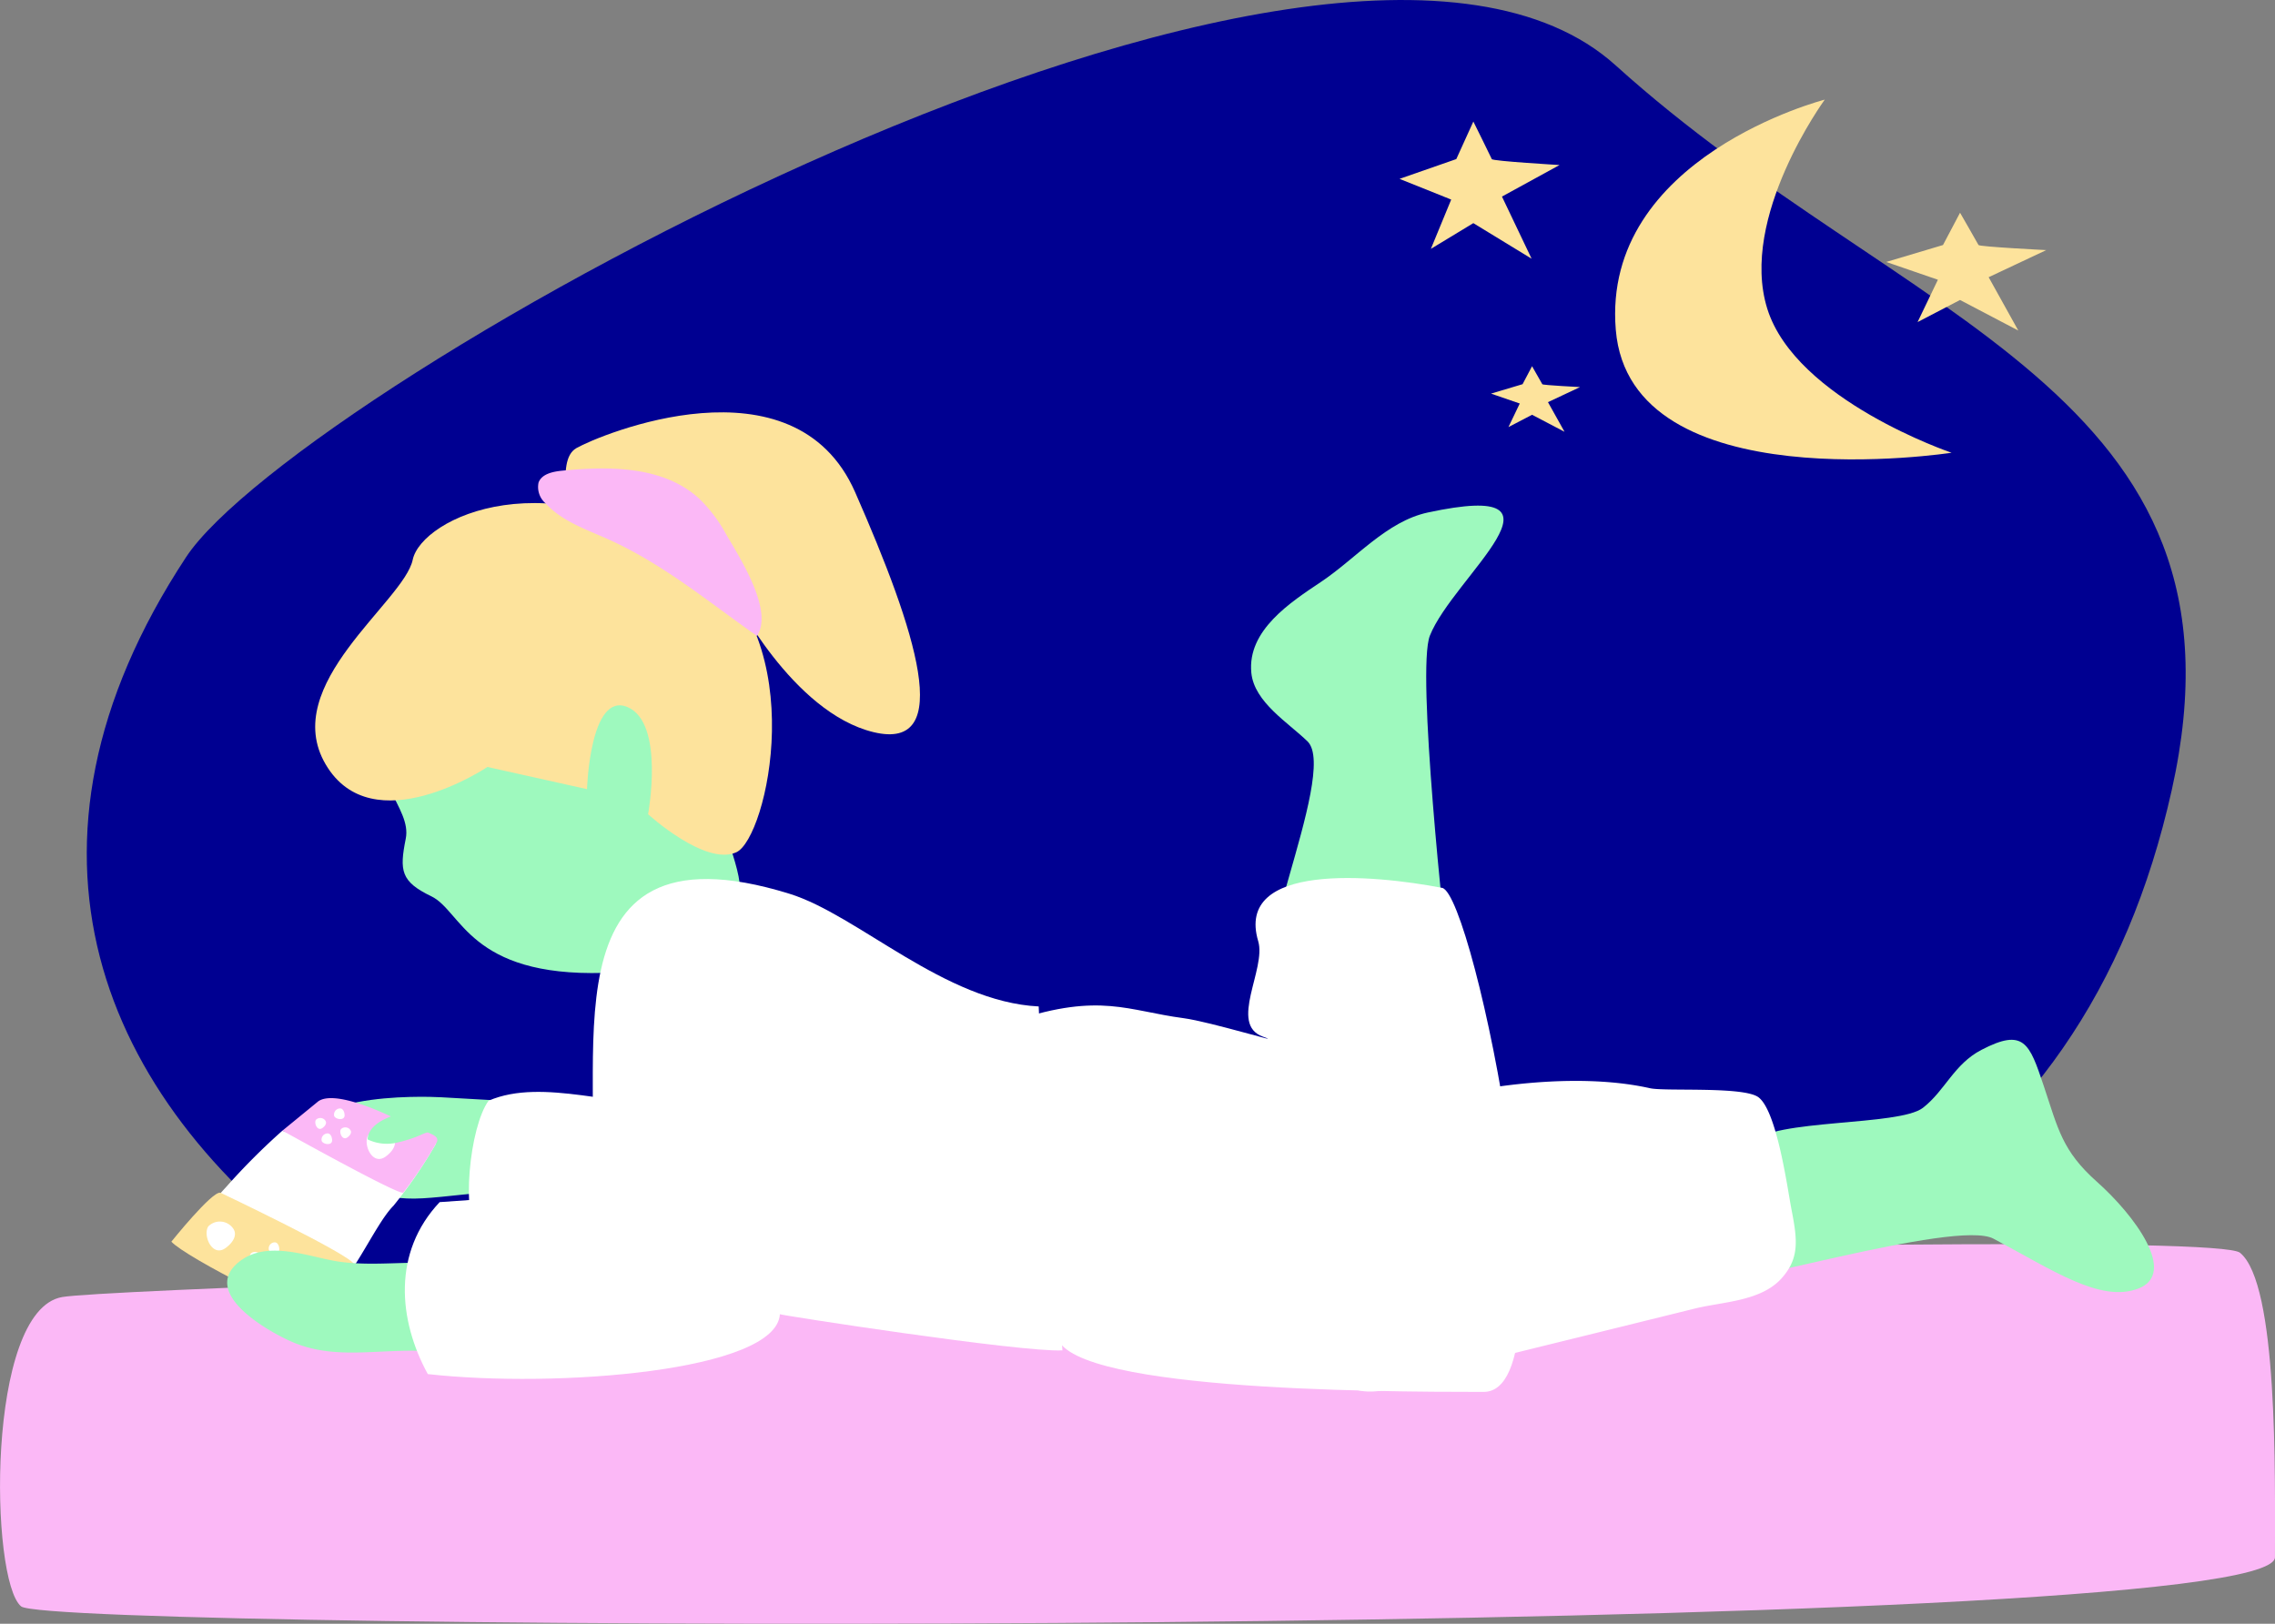 <?xml version="1.0" encoding="UTF-8"?> <svg xmlns="http://www.w3.org/2000/svg" width="175.672" height="125.411" viewBox="0 0 175.672 125.411"><rect x="0" y="0" width="175.672" height="125.411" fill="#808080" stroke="none"/><g id="Groupe_430" data-name="Groupe 430" transform="translate(-265.537 -1684.784)"><path id="Tracé_1286" data-name="Tracé 1286" d="M299.764,1727.82c8.6-13.078,88.28-57.975,110.4-37.981s49.846,25.111,42.929,55.991S422.49,1789.1,377.414,1797.1,270.257,1772.679,299.764,1727.82Z" transform="translate(-19.862)" fill="#000091"></path><path id="Tracé_1287" data-name="Tracé 1287" d="M270.338,2069.846c5.91-1.027,165.217-5.816,168.168-3.422s2.7,17.18,2.7,23.516-171.623,5.772-174.036,3.8S264.428,2070.874,270.338,2069.846Z" transform="translate(0 -284.885)" fill="#fbb8f6"></path><path id="Tracé_1288" data-name="Tracé 1288" d="M362.614,2105.916" transform="translate(-72.591 -314.911)" fill="#000091"></path><path id="Tracé_1289" data-name="Tracé 1289" d="M652.909,1857.817c-1.487-1.452-4.122-3.031-4.347-5.3-.327-3.3,3.047-5.463,5.389-7.033,2.691-1.8,5.059-4.668,8.232-5.351,12.1-2.607,1.968,4.966.166,9.51-1.057,2.667,1.172,23.188,1.485,25.9.374,3.238-9.468.426-12.894.954C647.249,1877.06,655.375,1860.282,652.909,1857.817Z" transform="translate(-286.399 -115.764)" fill="#9ef9be"></path><path id="Tracé_1290" data-name="Tracé 1290" d="M783.187,2011.126c1.715-1.85,11.424-1.259,13.261-2.686,1.715-1.332,2.394-3.369,4.515-4.474,3.293-1.717,3.712-.511,4.808,2.757,1.119,3.336,1.418,5.029,4.112,7.426,2.882,2.564,6.266,7.086,3.192,8.253-2.921,1.108-6.576-1.409-11.174-3.855-2.908-1.547-21.17,4.076-24.1,3.764C774.219,2021.929,783.177,2013.7,783.187,2011.126Z" transform="translate(-382.427 -238.093)" fill="#9ef9be"></path><path id="Tracé_1291" data-name="Tracé 1291" d="M377,2028.776c-2.375-1.715-8.38-.123-11.327-.287-1.735-.1-7.147-.588-8.027-3.126-1.793-5.174,9.462-4.76,10.7-4.69,2.335.131,4.669.269,7,.392,1.059.055,5.122.055,6.063,1.1C385.978,2027.248,377.067,2027.689,377,2028.776Z" transform="translate(-68.732 -251.142)" fill="#9ef9be"></path><path id="Tracé_1292" data-name="Tracé 1292" d="M410.6,2019.161c-1.469,2.017-2.18,8.939-.731,10.737,1.049,1.3,3.821.755,5.17.927,3.283.418,6.53,1.556,9.81,1.96,2.993.368,5.555.233,7.842-3.115,1.01-1.479,2.859-7.2,2.431-9.087-.934-4.109-7.506-1.574-9.888-1.3C420.619,2019.821,414.85,2017.335,410.6,2019.161Z" transform="translate(-107.335 -249.364)" fill="#fff"></path><path id="Tracé_1293" data-name="Tracé 1293" d="M574.857,1964.628c6.531-2.136,8.667-.729,12.943-.163,2.1.278,8.109,2.139,6.137,1.427-2.647-.956.278-5.235-.357-7.367-1.819-6.107,8.83-5.157,14.2-4.122,2.452.473,10.285,38.929,3.206,38.929-8.659,0-33.1-.123-32.975-4.58.156-5.6-4.4-12.08-3.617-17.608C574.629,1969.469,574.664,1966.366,574.857,1964.628Z" transform="translate(-230.885 -201.044)" fill="#fff"></path><path id="Tracé_1294" data-name="Tracé 1294" d="M671.153,2018.958c3.128-1.827,14.09-4.319,21.657-2.624,1.183.265,7.263-.164,8.393.708,1.435,1.107,2.239,7.122,2.541,8.669.452,2.32.625,3.734-.745,5.282-1.6,1.81-4.553,1.825-6.719,2.36l-8.5,2.1q-5.28,1.3-10.561,2.605c-2.258.554-6.367,3.144-8.573.617a13.111,13.111,0,0,1-2.061-4.809c-.424-5.183,4.013-6.948,6.974-7.35C675.6,2026.238,673.037,2024.5,671.153,2018.958Z" transform="translate(-299.869 -247.502)" fill="#fff"></path><path id="Tracé_1295" data-name="Tracé 1295" d="M381.7,1880.8c-1.219,4.871,2.335,6.921,1.842,9.387s-.379,3.306,1.973,4.439,2.938,6.216,13.318,5.919c2.672-.076,8.249-2.233,10.229-5.2,1.178-1.765-1.559-6.21-.916-7.328,1.922-3.341,1.046-2.765,1.046-2.765S386.769,1860.564,381.7,1880.8Z" transform="translate(-86.675 -140.618)" fill="#9ef9be"></path><path id="Tracé_1296" data-name="Tracé 1296" d="M383.019,1860.92s.228-7.562,3.126-6.339,1.59,8.276,1.59,8.276,4.414,4.029,6.811,2.94,5.86-16.339-2.748-22.441c-11.571-8.2-21.556-3.394-22.239-.149s-10.339,9.648-6.721,15.8,12.492.2,12.492.2Z" transform="translate(-72.154 -115.186)" fill="#fde39c"></path><path id="Tracé_1297" data-name="Tracé 1297" d="M437,1821.38c1.227-2.012-.5-6.558,1.261-7.567s16.809-7.321,21.521,3.4,7.738,20.055,1.432,18.541-10.846-10.594-10.846-10.594Z" transform="translate(-128.215 -94.42)" fill="#fde39c"></path><path id="Tracé_1298" data-name="Tracé 1298" d="M444.713,1833.309a11.4,11.4,0,0,0-2.084-2.754c-2.747-2.511-6.906-2.519-10.61-2.149-.7.071-1.543.25-1.788.913a1.672,1.672,0,0,0,.539,1.605c1.236,1.352,3.048,1.98,4.722,2.723,4.284,1.9,7.814,4.852,11.606,7.519C448.405,1839.182,445.745,1835.091,444.713,1833.309Z" transform="translate(-123.108 -107.265)" fill="#fbb8f6"></path><g id="Groupe_429" data-name="Groupe 429" transform="translate(278.77 1769.598)"><path id="Tracé_1299" data-name="Tracé 1299" d="M340.683,2036.8c-1.513,1.513-3.417,6.317-5.3,7.062-1.8.713-.448,1.5-2.124.809a21.667,21.667,0,0,1-4.938-2.322c-4.4-2.47-3.223-4.1-.5-7.062a51.11,51.11,0,0,1,4.288-4.288c3.675,1.536,9.08-.757,11.855,1.009A36.092,36.092,0,0,1,340.683,2036.8Z" transform="translate(-323.532 -2028.489)" fill="#fff"></path><path id="Tracé_1300" data-name="Tracé 1300" d="M354.774,2021.286c1.245-.848,4.792.757,6.306,1.513,1.941.97,3.279,1.009,2.774,1.766a33.2,33.2,0,0,1-2.522,3.783c-.383.2-9.332-4.792-9.332-4.792Z" transform="translate(-343.424 -2021.045)" fill="#fbb8f6"></path><path id="Tracé_1301" data-name="Tracé 1301" d="M321.783,2049.992c-.654-.12-3.783,3.783-3.783,3.783,1.1,1.213,10.4,5.948,11.76,5.874s2.617-3.352,2.365-4.109S321.783,2049.992,321.783,2049.992Z" transform="translate(-318 -2042.689)" fill="#fde39c"></path><path id="Tracé_1302" data-name="Tracé 1302" d="M377.921,2031.213a1.251,1.251,0,0,1,1.893.135c.425.557-.069,1.2-.6,1.564C378.2,2033.6,377.471,2031.88,377.921,2031.213Z" transform="translate(-362.706 -2028.372)" fill="#fff"></path><path id="Tracé_1303" data-name="Tracé 1303" d="M328.921,2059.213a1.251,1.251,0,0,1,1.893.135c.425.557-.069,1.2-.6,1.564C329.2,2061.6,328.471,2059.88,328.921,2059.213Z" transform="translate(-326.065 -2049.31)" fill="#fff"></path><g id="Groupe_427" data-name="Groupe 427" transform="translate(11.114 0.796)"><path id="Tracé_1304" data-name="Tracé 1304" d="M362.116,2027.268a.473.473,0,0,1,.716.051c.161.211-.026.454-.229.592C362.222,2028.172,361.946,2027.521,362.116,2027.268Z" transform="translate(-362.065 -2026.39)" fill="#fff"></path><path id="Tracé_1305" data-name="Tracé 1305" d="M369.767,2030.137a.473.473,0,0,1,.716.051c.161.21-.026.454-.228.592C369.873,2031.041,369.6,2030.39,369.767,2030.137Z" transform="translate(-367.786 -2028.536)" fill="#fff"></path><path id="Tracé_1306" data-name="Tracé 1306" d="M367.791,2024.793a.473.473,0,0,1,.411-.589c.263-.03.376.255.391.5C368.621,2025.166,367.92,2025.069,367.791,2024.793Z" transform="translate(-366.33 -2024.202)" fill="#fff"></path><path id="Tracé_1307" data-name="Tracé 1307" d="M363.966,2032.444a.473.473,0,0,1,.411-.589c.263-.03.376.255.391.5C364.8,2032.817,364.1,2032.72,363.966,2032.444Z" transform="translate(-363.469 -2029.924)" fill="#fff"></path></g><g id="Groupe_428" data-name="Groupe 428" transform="translate(6.07 11.138)"><path id="Tracé_1308" data-name="Tracé 1308" d="M342.116,2068.268a.473.473,0,0,1,.716.051c.161.211-.026.454-.229.592C342.222,2069.172,341.946,2068.521,342.116,2068.268Z" transform="translate(-342.065 -2067.39)" fill="#fff"></path><path id="Tracé_1309" data-name="Tracé 1309" d="M349.767,2071.137a.473.473,0,0,1,.716.051c.161.211-.026.454-.229.592C349.873,2072.041,349.6,2071.39,349.767,2071.137Z" transform="translate(-347.786 -2069.536)" fill="#fff"></path><path id="Tracé_1310" data-name="Tracé 1310" d="M347.791,2065.793a.473.473,0,0,1,.411-.588c.263-.03.376.255.391.5C348.621,2066.166,347.921,2066.069,347.791,2065.793Z" transform="translate(-346.33 -2065.202)" fill="#fff"></path><path id="Tracé_1311" data-name="Tracé 1311" d="M343.966,2073.444a.473.473,0,0,1,.411-.588c.263-.03.376.255.391.5C344.8,2073.817,344.1,2073.72,343.966,2073.444Z" transform="translate(-343.469 -2070.924)" fill="#fff"></path></g></g><path id="Tracé_1312" data-name="Tracé 1312" d="M354.433,2069.269c-3.39-1.159-7.153-.166-10.689-.67-2.295-.327-5.619-1.788-7.825.087-2.766,2.352,2.148,5.19,4.032,6.042,3.042,1.377,6.025.744,9.408.748,2.769,0,5.238,1.8,6.363-1.449A3.911,3.911,0,0,0,354.433,2069.269Z" transform="translate(-52.012 -286.37)" fill="#9ef9be"></path><path id="Tracé_1313" data-name="Tracé 1313" d="M382.391,2026.855a10.127,10.127,0,0,1-2.121.7,3.407,3.407,0,0,1-2.182-.267c.014-.755.727-1.3,1.414-1.611a5.648,5.648,0,0,1,2.43-.547c.441.009,1.823.109,1.934.674C383.989,2026.435,382.791,2026.689,382.391,2026.855Z" transform="translate(-84.162 -254.503)" fill="#9ef9be"></path><path id="Tracé_1314" data-name="Tracé 1314" d="M419.2,1955.088c5.263,1.631,11.975,8.345,19.235,8.7.4,10.574,1.13,16.1,1.832,26.563-3.167.167-21.983-2.748-21.817-2.794-.264,4.412-17.278,5.733-27.187,4.626-2.291-4.183-2.736-9.409.916-13.282,7.693-.567,5.151-.191,11.45-.458C405.352,1969.135,399.383,1948.944,419.2,1955.088Z" transform="translate(-92.691 -201.271)" fill="#fff"></path><path id="Tracé_1315" data-name="Tracé 1315" d="M776.188,1715.293s-17.239,4.422-16.137,17.772,25.929,9.5,25.929,9.5-12.027-4.068-14.231-11.126S776.188,1715.293,776.188,1715.293Z" transform="translate(-369.746 -22.814)" fill="#fde39c"></path><path id="Tracé_1316" data-name="Tracé 1316" d="M848.7,1749.924l-1.317,2.495L843,1753.727l3.989,1.373-1.569,3.27,3.278-1.707,4.5,2.361-2.289-4.12,4.447-2.093s-5.166-.261-5.231-.392S848.7,1749.924,848.7,1749.924Z" transform="translate(-431.811 -48.71)" fill="#fde39c"></path><path id="Tracé_1317" data-name="Tracé 1317" d="M699.7,1722l-1.317,2.9L694,1726.427l3.989,1.6-1.569,3.807,3.278-1.987,4.5,2.748-2.289-4.8,4.447-2.436s-5.166-.3-5.231-.457S699.7,1722,699.7,1722Z" transform="translate(-320.393 -27.829)" fill="#fde39c"></path><path id="Tracé_1318" data-name="Tracé 1318" d="M725.171,1796.924l-.732,1.388-2.438.728,2.22.764-.873,1.82,1.824-.95,2.506,1.314L726.4,1799.7l2.475-1.165s-2.875-.146-2.911-.219S725.171,1796.924,725.171,1796.924Z" transform="translate(-341.331 -83.855)" fill="#fde39c"></path></g></svg> 
